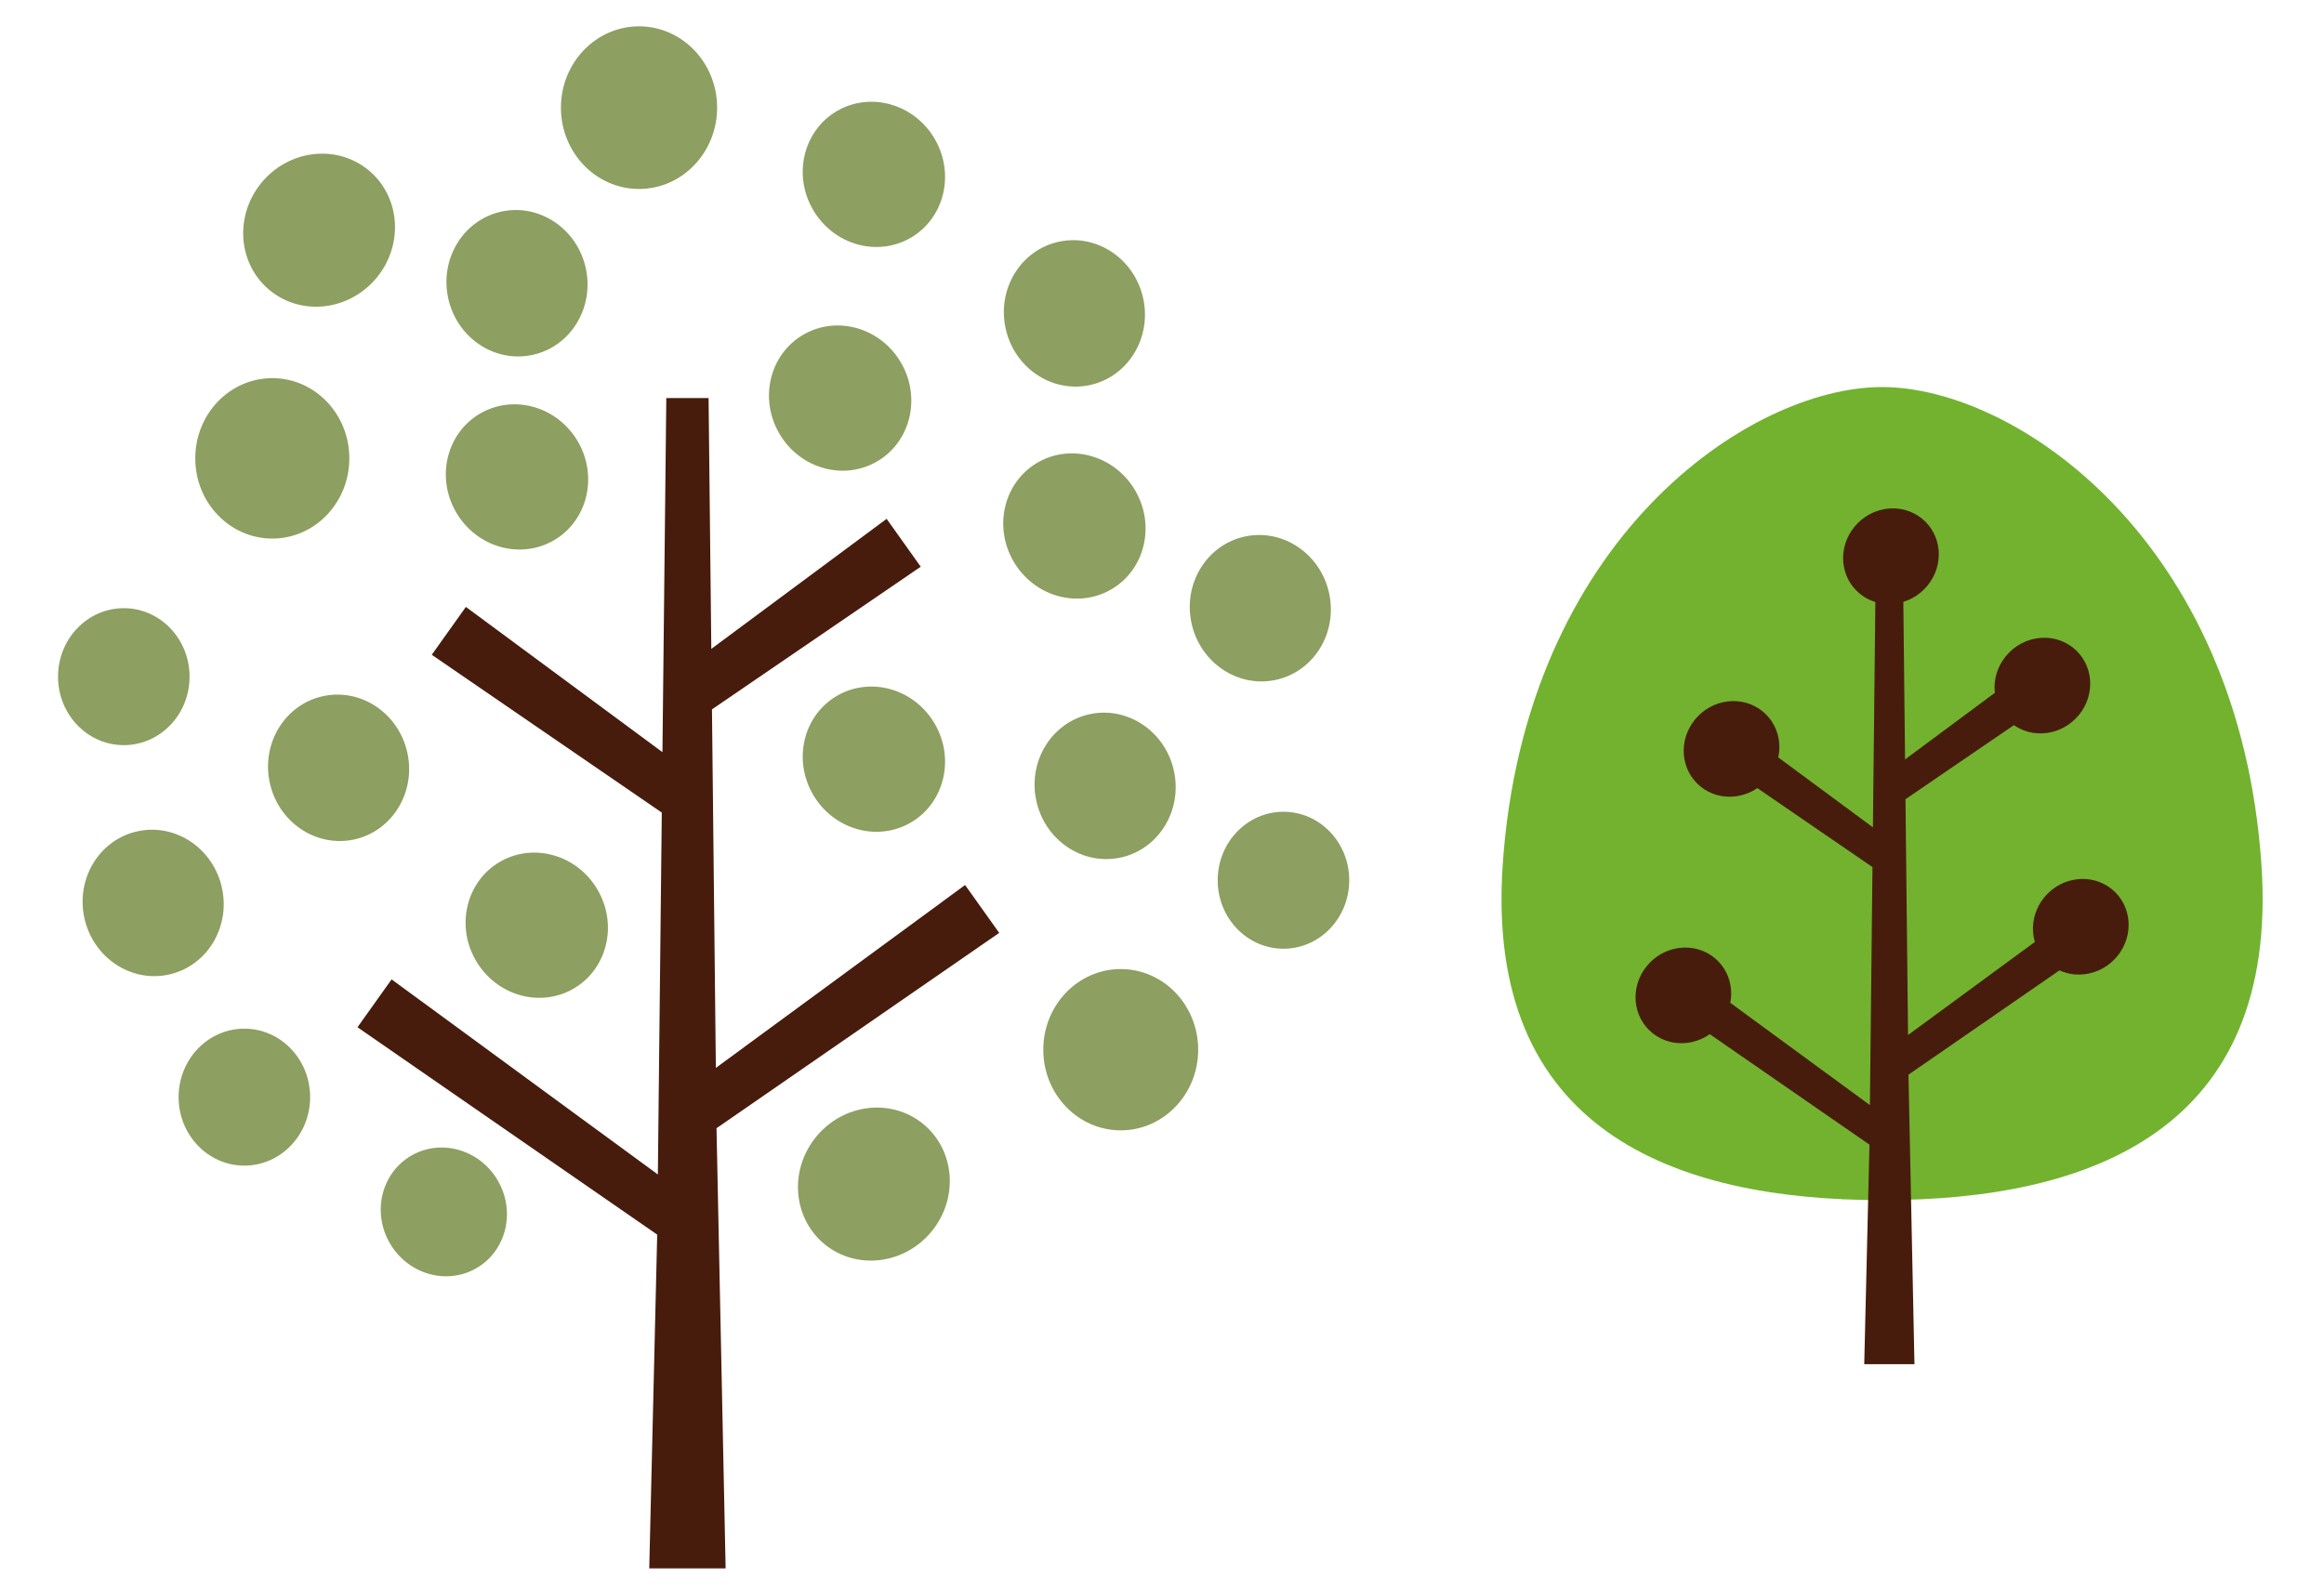 <?xml version="1.0" encoding="utf-8"?>
<!-- Generator: Adobe Illustrator 16.0.0, SVG Export Plug-In . SVG Version: 6.00 Build 0)  -->
<!DOCTYPE svg PUBLIC "-//W3C//DTD SVG 1.1//EN" "http://www.w3.org/Graphics/SVG/1.1/DTD/svg11.dtd">
<svg version="1.1" id="レイヤー_1" xmlns="http://www.w3.org/2000/svg" xmlns:xlink="http://www.w3.org/1999/xlink" x="0px"
	 y="0px" width="441px" height="302px" viewBox="0 0 441 302" enable-background="new 0 0 441 302" xml:space="preserve">
<g>
	<polygon fill="#471C0C" points="189.608,177.077 183.135,167.989 135.84,202.702 135.103,134.649 174.718,107.571 168.245,98.483 
		134.978,123.167 134.46,75.563 126.436,75.563 125.706,142.771 88.404,115.201 81.931,124.288 125.58,154.241 124.834,222.936 
		74.308,185.901 67.835,194.989 124.71,234.35 123.201,297.702 137.694,297.702 135.965,214.153 	"/>
	<path fill="#8D9F61" d="M94.483,224.116c-3.408-5.902-10.762-8.035-16.429-4.764c-5.666,3.271-7.498,10.709-4.09,16.611
		c3.409,5.9,10.763,8.033,16.431,4.762C96.06,237.454,97.891,230.018,94.483,224.116"/>
	<path fill="#8D9F61" d="M252.223,112.65c-1.61-7.517-8.765-12.357-15.98-10.812c-7.217,1.546-11.762,8.892-10.153,16.408
		c1.61,7.517,8.766,12.357,15.981,10.812C249.288,127.513,253.833,120.167,252.223,112.65"/>
	<path fill="#8D9F61" d="M222.775,146.374c-1.61-7.516-8.764-12.357-15.98-10.813c-7.215,1.546-11.761,8.892-10.151,16.409
		c1.608,7.516,8.764,12.357,15.98,10.811C219.839,161.237,224.383,153.89,222.775,146.374"/>
	<path fill="#8D9F61" d="M111.172,50.967c-1.61-7.516-8.764-12.357-15.98-10.812C87.977,41.7,83.431,49.046,85.04,56.562
		c1.609,7.517,8.764,12.357,15.981,10.812C108.236,65.83,112.781,58.483,111.172,50.967"/>
	<path fill="#8D9F61" d="M42.129,168.592c-1.61-7.516-8.764-12.355-15.98-10.811c-7.215,1.545-11.761,8.891-10.152,16.406
		c1.61,7.518,8.764,12.357,15.981,10.812C39.194,183.456,43.74,176.11,42.129,168.592"/>
	<path fill="#8D9F61" d="M77.315,142.945c-1.61-7.517-8.764-12.356-15.98-10.812c-7.215,1.545-11.761,8.891-10.152,16.407
		c1.61,7.517,8.764,12.358,15.981,10.813S78.925,150.462,77.315,142.945"/>
	<path fill="#8D9F61" d="M216.943,56.688c-1.61-7.516-8.764-12.357-15.98-10.812c-7.215,1.545-11.76,8.891-10.152,16.408
		c1.61,7.517,8.765,12.357,15.981,10.812C214.008,71.55,218.554,64.204,216.943,56.688"/>
	<path fill="#8D9F61" d="M177.401,26.417c-3.844-6.657-12.141-9.062-18.531-5.373c-6.391,3.69-8.457,12.078-4.613,18.734
		c3.844,6.657,12.14,9.062,18.531,5.373C179.178,41.462,181.245,33.074,177.401,26.417"/>
	<path fill="#8D9F61" d="M215.449,93.161c-3.844-6.657-12.14-9.062-18.531-5.372c-6.39,3.689-8.457,12.077-4.613,18.734
		c3.844,6.657,12.14,9.062,18.531,5.373C217.227,108.206,219.293,99.818,215.449,93.161"/>
	<path fill="#8D9F61" d="M177.401,137.423c-3.844-6.657-12.141-9.062-18.531-5.373s-8.457,12.077-4.613,18.734
		c3.844,6.657,12.14,9.063,18.531,5.374C179.178,152.468,181.245,144.08,177.401,137.423"/>
	<path fill="#8D9F61" d="M113.428,168.94c-3.844-6.656-12.141-9.062-18.531-5.373c-6.391,3.689-8.458,12.078-4.613,18.734
		c3.844,6.658,12.141,9.062,18.531,5.373C115.205,183.985,117.271,175.596,113.428,168.94"/>
	<path fill="#8D9F61" d="M109.678,83.847c-3.844-6.657-12.141-9.062-18.531-5.373c-6.39,3.69-8.457,12.077-4.613,18.734
		c3.844,6.657,12.141,9.062,18.531,5.373C111.456,98.892,113.522,90.503,109.678,83.847"/>
	<path fill="#8D9F61" d="M170.997,68.882c-3.844-6.656-12.141-9.062-18.531-5.372c-6.39,3.69-8.457,12.077-4.613,18.735
		c3.843,6.657,12.141,9.062,18.531,5.373C172.774,83.927,174.841,75.539,170.997,68.882"/>
	<path fill="#8D9F61" d="M176.813,233.706c5.146-6.32,4.4-15.447-1.667-20.389c-6.065-4.939-15.156-3.824-20.302,2.496
		c-5.147,6.318-4.401,15.447,1.665,20.387C162.577,241.141,171.667,240.024,176.813,233.706"/>
	<path fill="#8D9F61" d="M71.536,52.64c5.146-6.319,4.4-15.447-1.667-20.388c-6.065-4.941-15.156-3.824-20.302,2.495
		c-5.147,6.319-4.402,15.447,1.665,20.388C57.3,60.076,66.389,58.958,71.536,52.64"/>
	<path fill="#8D9F61" d="M35.972,128.441c0-7.18-5.587-12.999-12.48-12.999c-6.891,0-12.479,5.818-12.479,12.999
		c0,7.18,5.588,12.998,12.479,12.998C30.384,141.439,35.972,135.621,35.972,128.441"/>
	<path fill="#8D9F61" d="M256.03,167.083c0-7.178-5.586-12.998-12.479-12.998s-12.481,5.82-12.481,12.998c0,7.18,5.589,13,12.481,13
		S256.03,174.262,256.03,167.083"/>
	<path fill="#8D9F61" d="M58.85,208.254c0-7.18-5.587-12.998-12.48-12.998c-6.891,0-12.479,5.818-12.479,12.998
		c0,7.178,5.588,12.998,12.479,12.998C53.263,221.252,58.85,215.432,58.85,208.254"/>
	<path fill="#8D9F61" d="M66.289,87.002c0-8.408-6.545-15.226-14.618-15.226c-8.074,0-14.618,6.817-14.618,15.226
		c0,8.409,6.544,15.227,14.618,15.227C59.744,102.229,66.289,95.411,66.289,87.002"/>
	<path fill="#8D9F61" d="M227.365,199.249c0-8.453-6.579-15.307-14.696-15.307s-14.696,6.854-14.696,15.307
		c0,8.455,6.579,15.307,14.696,15.307S227.365,207.704,227.365,199.249"/>
	<path fill="#8D9F61" d="M136.079,20.435C136.079,11.91,129.445,5,121.261,5c-8.184,0-14.818,6.91-14.818,15.435
		c0,8.524,6.634,15.434,14.818,15.434C129.445,35.869,136.079,28.959,136.079,20.435"/>
</g>
<g>
	<path fill="#72B22F" d="M357.141,227.805c39.764,0,75.336-13.449,71.999-63.504c-4.129-61.895-46.732-90.833-71.999-90.833
		c-25.266,0-67.869,28.938-71.998,90.833C281.805,214.356,317.378,227.805,357.141,227.805"/>
	<polygon fill="#471C0C" points="397.43,179.608 393.171,173.631 362.069,196.459 361.583,151.704 387.637,133.896 383.379,127.919 
		361.5,144.152 361.159,112.846 355.883,112.846 355.403,157.045 330.87,138.914 326.613,144.89 355.32,164.588 354.831,209.768 
		321.6,185.411 317.342,191.387 354.749,217.274 353.755,258.94 363.287,258.94 362.149,203.991 	"/>
	<path fill="#471C0C" d="M401.771,181.506c3.243-3.949,2.773-9.654-1.05-12.744c-3.823-3.088-9.552-2.389-12.795,1.561
		c-3.244,3.949-2.773,9.654,1.05,12.744C392.798,186.155,398.528,185.456,401.771,181.506"/>
	<path fill="#471C0C" d="M326.357,194.532c3.244-3.949,2.774-9.654-1.05-12.742c-3.822-3.088-9.551-2.391-12.795,1.559
		c-3.243,3.951-2.772,9.656,1.05,12.744C317.385,199.18,323.115,198.481,326.357,194.532"/>
	<path fill="#471C0C" d="M335.497,147.746c3.244-3.95,2.773-9.655-1.05-12.743c-3.823-3.089-9.552-2.39-12.794,1.559
		c-3.244,3.95-2.774,9.656,1.048,12.744C326.525,152.394,332.253,151.695,335.497,147.746"/>
	<path fill="#471C0C" d="M365.749,111.169c3.243-3.949,2.773-9.654-1.05-12.742c-3.823-3.089-9.552-2.391-12.796,1.559
		c-3.242,3.95-2.771,9.655,1.051,12.743C356.777,115.816,362.506,115.118,365.749,111.169"/>
	<path fill="#471C0C" d="M394.483,135.726c3.243-3.95,2.773-9.655-1.05-12.743c-3.823-3.088-9.552-2.39-12.795,1.559
		c-3.244,3.95-2.774,9.655,1.049,12.743C385.511,140.374,391.24,139.675,394.483,135.726"/>
</g>
</svg>
